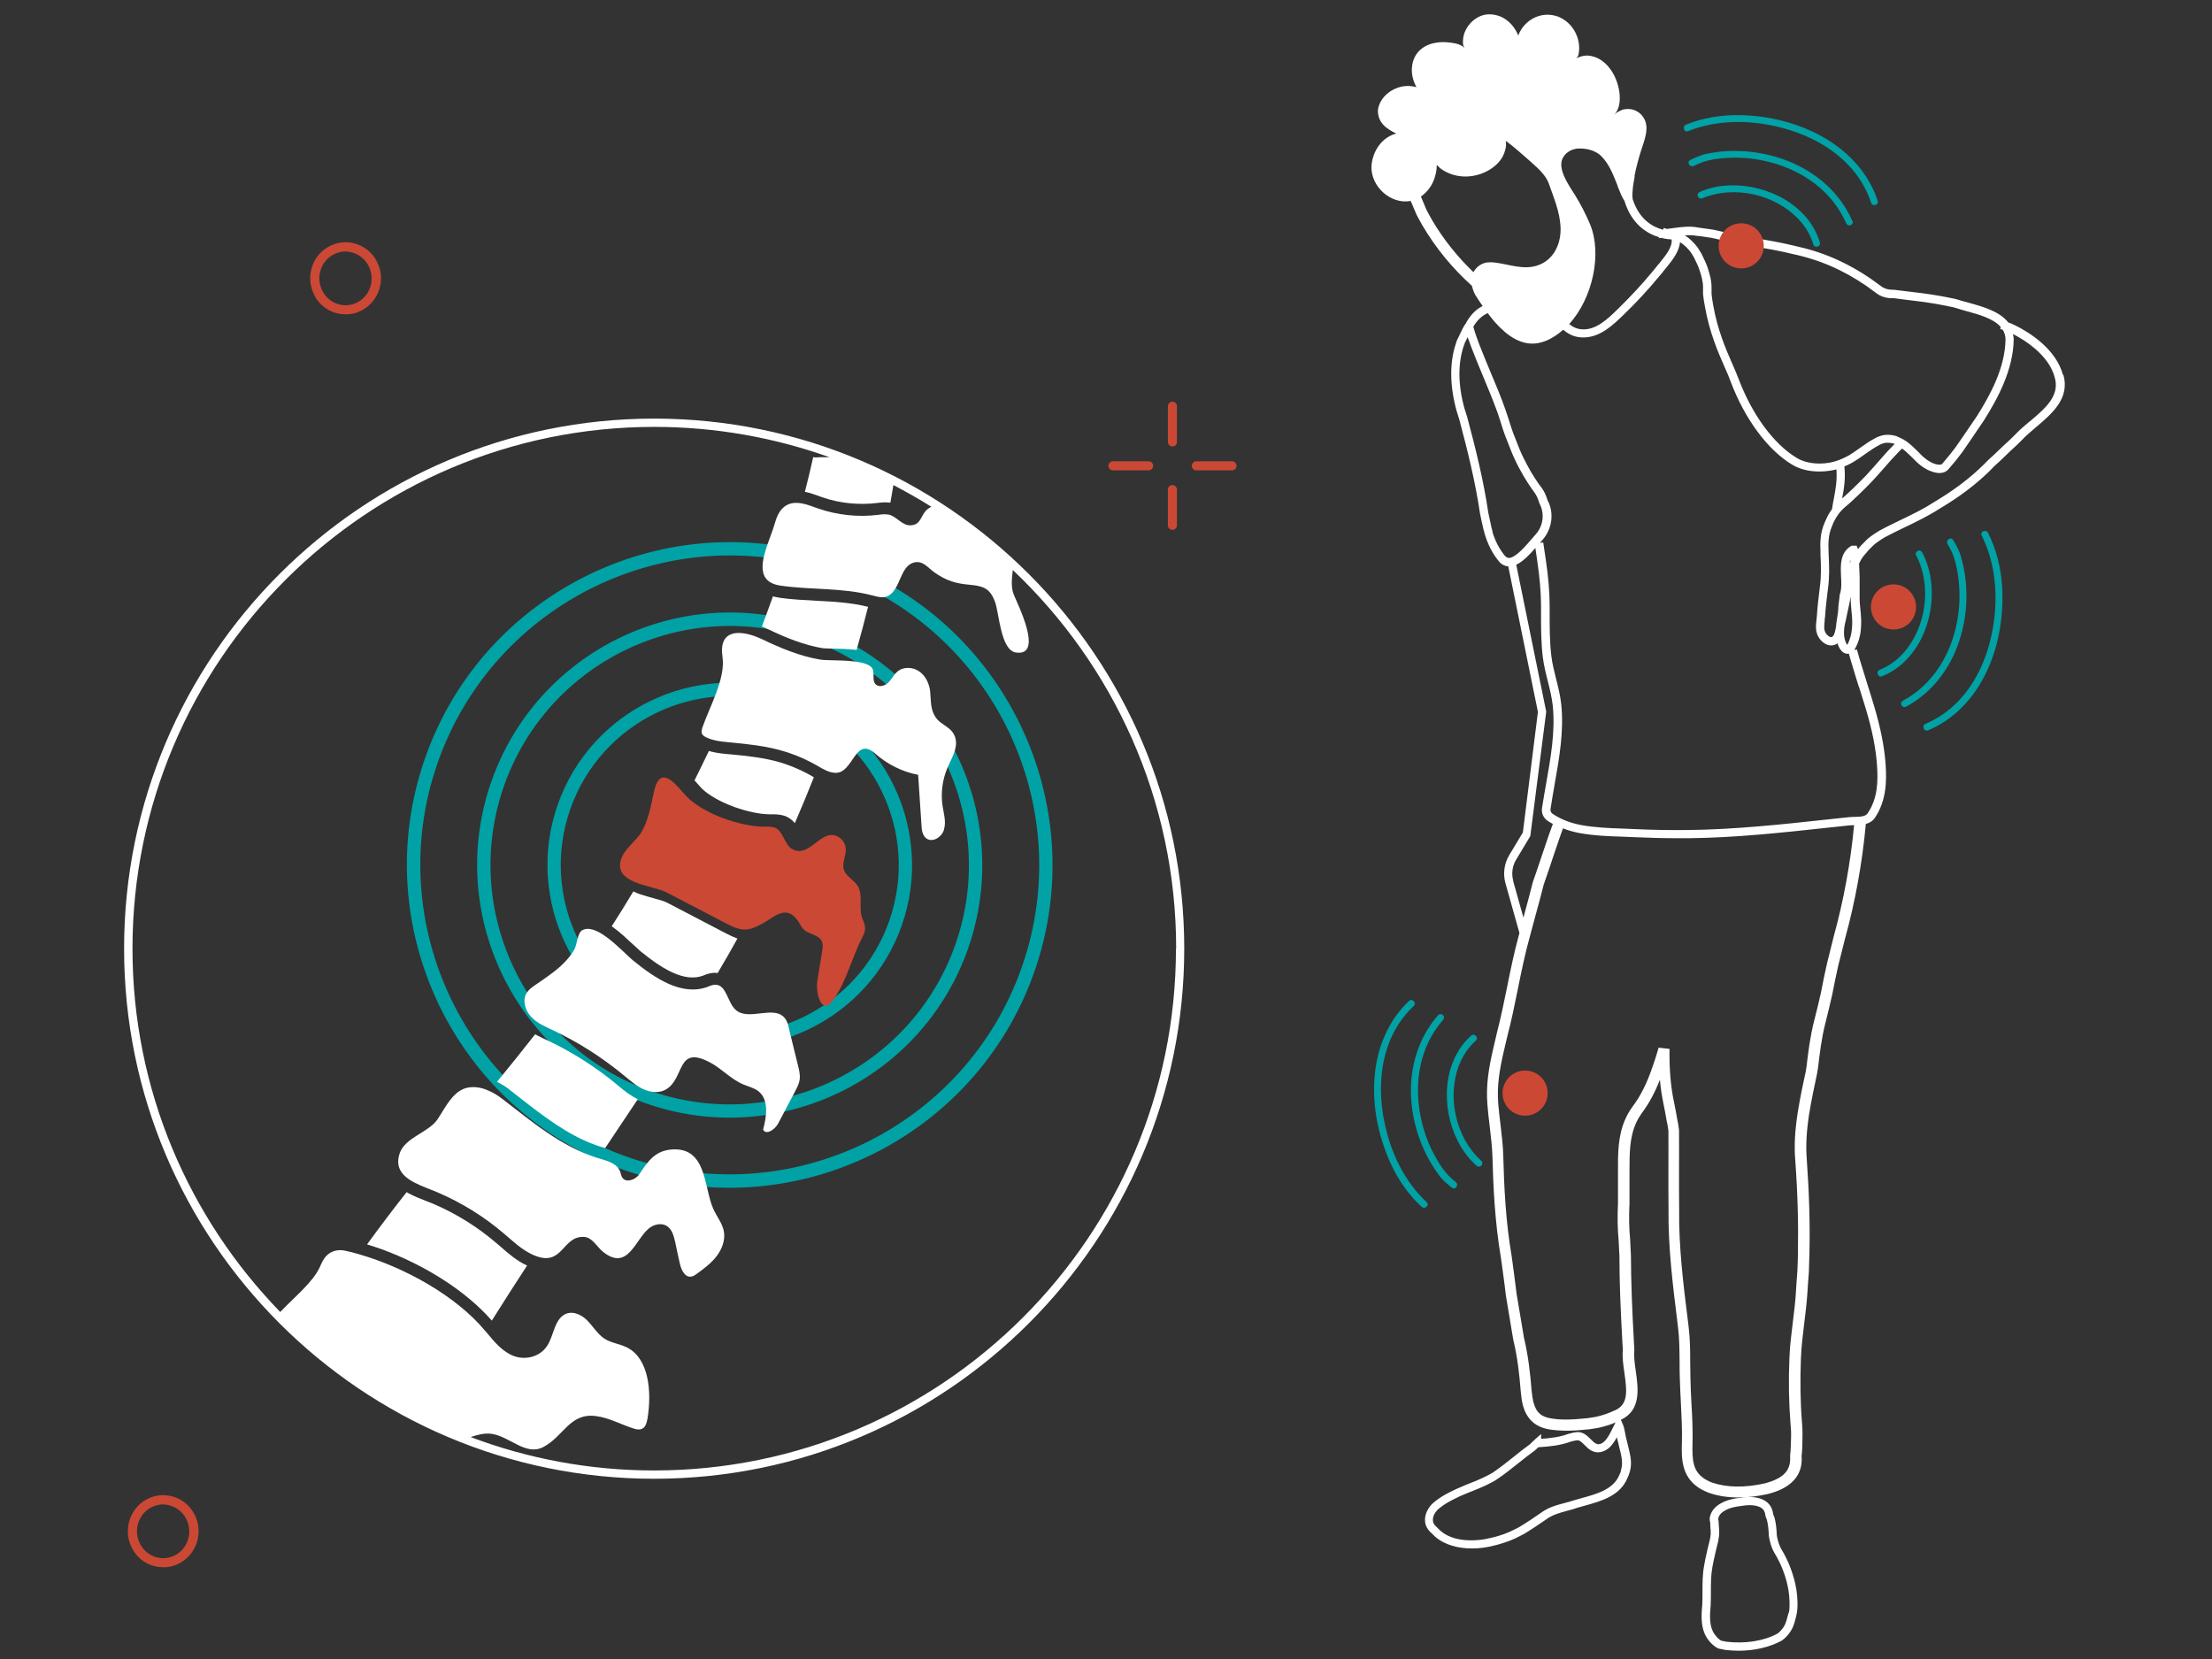 <?xml version="1.0" encoding="UTF-8"?>
<svg xmlns="http://www.w3.org/2000/svg" id="Calque_1" width="200.01" height="150.04" viewBox="0 0 200.01 150.04">
  <rect x="0" y="0" width="200.01" height="150.04" fill="#333333" stroke="none"/>
  <path d="m75.6,50.65c-15.2-5.3-31.88,2.75-37.18,17.94-5.3,15.2,2.75,31.88,17.94,37.18,15.2,5.3,31.87-2.75,37.18-17.94,5.3-15.2-2.75-31.88-17.94-37.18Zm16.8,36.78c-5.09,14.56-21.07,22.28-35.64,17.19-14.56-5.09-22.28-21.07-17.19-35.64,5.09-14.56,21.07-22.28,35.64-17.19,14.56,5.09,22.28,21.07,17.19,35.64Zm-18.89-30.77c-11.89-4.15-24.94,2.14-29.09,14.03-4.15,11.89,2.14,24.94,14.03,29.09s24.94-2.14,29.09-14.03-2.14-24.94-14.03-29.09Zm12.89,28.7c-3.93,11.26-16.29,17.22-27.55,13.29-11.26-3.93-17.22-16.29-13.29-27.55s16.29-17.22,27.55-13.29,17.22,16.29,13.29,27.55Zm-14.98-22.71c-8.59-2.99-18,1.55-21,10.13-2.99,8.59,1.55,18,10.13,21,8.59,3,18-1.55,21-10.13,2.99-8.59-1.55-18-10.13-21Zm8.99,20.6c-2.78,7.96-11.51,12.17-19.46,9.39-7.96-2.78-12.17-11.51-9.39-19.46,2.78-7.96,11.51-12.17,19.46-9.39,7.96,2.78,12.17,11.51,9.39,19.46Zm84.14-61.33c.12.38-.47.56-.59.18-.25-.83-.7-1.59-1.29-2.23-2.13-2.3-5.87-3.16-8.77-1.93-.16.06-.35-.06-.39-.21-.05-.17.05-.32.21-.39.87-.37,1.82-.56,2.76-.58,3.34-.09,7.04,1.78,8.07,5.14v.02Zm2.97-1.94c.06.16-.06.35-.21.39-.18.05-.32-.06-.39-.21-.47-1.07-1.16-2.04-2-2.85-1.49-1.43-3.42-2.35-5.44-2.78-1.03-.22-2.08-.31-3.13-.26-.51.02-1.01.07-1.51.16-.6.11-1.14.3-1.68.57-.36.18-.69-.35-.33-.53.35-.18.71-.33,1.08-.46.3-.1.62-.15.93-.2.6-.1,1.21-.16,1.82-.16,2.21-.03,4.45.49,6.39,1.56,1.95,1.08,3.55,2.72,4.44,4.78h.03Zm1.67-1.64c-.43-1.31-1.16-2.5-2.13-3.49-1.73-1.78-4.06-2.87-6.45-3.42-2.64-.6-5.44-.58-7.98.43-.37.15-.55-.44-.18-.59,1.57-.63,3.25-.9,4.94-.86,2.59.06,5.22.71,7.48,2,2.26,1.29,4.1,3.25,4.91,5.75h0c.13.38-.47.56-.59.18Zm.99,42.81h0c-.37.14-.6-.43-.23-.58.8-.32,1.52-.83,2.11-1.47,2.11-2.32,2.65-6.11,1.19-8.9-.08-.14.03-.34.17-.4.16-.07.32.02.4.17.44.84.7,1.77.8,2.71.37,3.33-1.19,7.16-4.45,8.47Zm2.15,2.76h-.01c-.14.08-.34-.03-.4-.17-.07-.17.02-.32.17-.4,1.03-.55,1.93-1.32,2.67-2.23,1.31-1.61,2.06-3.62,2.32-5.66.13-1.04.13-2.1,0-3.14-.06-.5-.15-1-.28-1.49-.15-.58-.38-1.11-.7-1.62-.21-.34.29-.71.5-.37.21.33.39.68.55,1.04.13.29.2.6.28.91.15.59.25,1.19.31,1.8.22,2.2-.12,4.48-1.02,6.5-.91,2.05-2.41,3.77-4.39,4.83Zm7.33-3.24c-1.09,2.36-2.9,4.35-5.32,5.37h-.01c-.37.14-.6-.44-.23-.59,1.27-.53,2.4-1.37,3.3-2.41,1.62-1.87,2.52-4.28,2.87-6.71.38-2.69.13-5.47-1.09-7.92-.17-.36.4-.58.58-.23.76,1.52,1.17,3.17,1.27,4.86.15,2.6-.27,5.27-1.37,7.63Zm-45.71,44.3c.13.11.1.34-.02.44-.14.12-.31.09-.44-.02-.71-.64-1.28-1.42-1.7-2.26-1.5-2.99-1.38-7.13,1.23-9.49.3-.27.72.19.42.46-.65.58-1.14,1.3-1.47,2.11-1.18,2.91-.36,6.66,1.98,8.76Zm-2.32,1.91c.31.24-.02.76-.34.52-.31-.24-.61-.5-.88-.78-.22-.23-.4-.5-.58-.76-.34-.5-.65-1.03-.92-1.58-.97-1.98-1.45-4.23-1.31-6.44.15-2.23.96-4.37,2.44-6.05h.01c.11-.14.34-.1.44.01.12.14.09.31-.02.44-.77.88-1.36,1.91-1.73,3.02-.66,1.96-.67,4.1-.2,6.11.24,1.02.6,2.01,1.09,2.94.23.44.49.88.78,1.29.34.5.74.91,1.22,1.28Zm-2.63,1.82c.29.28-.17.69-.46.42-1.24-1.15-2.2-2.56-2.88-4.11-1.05-2.37-1.58-5.02-1.37-7.62.2-2.6,1.21-5.09,3.12-6.89.29-.27.71.19.42.46-1.01.94-1.78,2.12-2.26,3.41-.87,2.32-.87,4.89-.35,7.29.58,2.65,1.78,5.17,3.78,7.04Z" style="fill:#00a2a5; stroke-width:0px;"></path>
  <path d="m59.15,37.85c-26.43,0-47.93,21.5-47.93,47.93s21.5,47.93,47.93,47.93,47.93-21.5,47.93-47.93-21.5-47.93-47.93-47.93Zm47.18,47.93c0,26.02-21.17,47.18-47.18,47.18-5.84,0-11.43-1.07-16.59-3.02.62-.21,1.23-.37,1.83-.3,1.67.2,3.12,2.03,4.72,1.21,1.87-.97,2.39-3.11,4.76-2.81,1.21.15,2.28.77,3.43,1.13.28.09.6.15.85-.04h.01c.25-.19.33-.56.39-.88.4-2.46.1-5.38-1.8-6.38-.67-.36-1.46-.42-2.1-.83-.64-.42-1.05-1.16-1.61-1.7-.56-.54-1.42-.89-2.11-.41-.82.57-.88,1.88-1.45,2.75-.67,1.04-1.99,1.31-3,.94-1-.37-1.75-1.24-2.45-2.1-.05-.06-.1-.12-.15-.17-2.63-3.18-7.31-5.75-11.35-6.92-.47-.14-.92-.26-1.37-.35-.58-.12-1.26.02-1.7.53-.24.27-.39.62-.54.96-.64,1.39-2.29,2.7-3.58,4.06-8.26-8.5-13.36-20.09-13.36-32.85,0-26.02,21.17-47.18,47.18-47.18,5.55,0,10.88.97,15.84,2.74-.19,0-.38,0-.57,0h-.31c-.12.02-.25.02-.37.02-.08,0-.15-.01-.22-.02-.23,1.04-.48,2.08-.75,3.13.4.08.77.2,1.09.32l.47.17c1.58.55,3.3.72,4.97.52.34-.04.72-.09,1.12-.03h.08c.1-.53.18-1.06.27-1.59,1.17.61,2.32,1.26,3.43,1.96-.15.08-.3.17-.42.29-.55.5-.5,1.37-1.47,1.39-.74.03-1.23-.79-1.95-.97h-.06c-.29-.06-.58-.02-.88.02-1.83.23-3.71.03-5.45-.57-.49-.17-.97-.37-1.47-.46-.19-.04-.39-.05-.59-.05-1.03.03-1.57.82-1.82,1.73-.42,1.54-1.73,3.92-.85,5.09.2.27.53.49,1.01.6.14.04.28.06.45.08,2.66.37,5.43.17,8.05.84.04,0,.09.03.13.03.48.13,1,.27,1.43.04,1.1-.61,1.06-2.62,2.26-3,.85-.26,1.31.45,1.89.86,1.11.79,1.99,1.03,3.26,1.14,1.18.11,1.79.32,2.24,1.54.38,1.01.5,4.37,1.89,4.58h0c2.59.38.08-4.52-.2-5.25-.26-.67-.17-1.46-.08-2.21,9.09,8.61,14.77,20.77,14.77,34.24Z" style="fill:#fff; stroke-width:0px;"></path>
  <path d="m46.99,99.25c2.13,1.66,4.32,3.37,6.85,4.28.15.05.3.1.45.15.07.02.12.04.18.05l.12.04s.09.03.13.04c.99-1.47,1.97-2.94,2.95-4.42-.69-.33-1.23-.77-1.71-1.17l-.14-.12c-1.94-1.61-4.06-2.96-6.3-4.02-.34-.15-.66-.31-.97-.47-.06-.03-.1-.06-.16-.09-1.15,1.47-2.3,2.89-3.45,4.3.38.19.77.42,1.15.72h-.01s.91.71.91.71Z" style="fill:#fff; stroke-width:0px;"></path>
  <path d="m57.27,85.42h0c.26.24.48.45.64.59.93.75,2.14,1.67,3.35,2.11.87.31,1.62.35,2.3.1.07-.03.17-.07.28-.11.29-.1.56-.15.82-.15.08,0,.15.01.23.02.62-1.03,1.21-2.07,1.79-3.12-.02,0-.04-.01-.06-.02-.26-.1-.55-.22-.89-.4l-.58-.3c-1.62-.84-3.23-1.69-4.85-2.53-.07-.04-.16-.07-.25-.11-.27-.1-.59-.18-.92-.27-.43-.12-.87-.24-1.3-.39-.15-.05-.3-.11-.44-.18-.05-.02-.08-.04-.12-.06-.65,1.08-1.3,2.13-1.96,3.16.02,0,.03.02.05.03.7.49,1.36,1.13,1.9,1.63Z" style="fill:#fff; stroke-width:0px;"></path>
  <path d="m69.36,56.85c.98.47,1.78.82,2.54,1.09.87.31,1.66.53,2.43.66.16.03.61.04,1,.05.57.01,1.29.03,1.95.1.06,0,.11.02.17.03.37-1.3.71-2.6,1.04-3.91-1.52-.38-3.05-.47-4.68-.55-1.06-.06-2.16-.11-3.25-.26h0c-.21-.04-.39-.07-.57-.11-.03,0-.07-.02-.1-.03-.32.91-.66,1.81-1,2.72,0,0,.02,0,.03.01.16.07.3.13.44.2Z" style="fill:#fff; stroke-width:0px;"></path>
  <path d="m45.27,112.73l-.39-.33c-1.71-1.47-3.63-2.66-5.7-3.55-.21-.09-.44-.18-.68-.27-.49-.19-1.05-.41-1.57-.69-.06-.03-.11-.06-.16-.1-1.2,1.52-2.39,3.09-3.58,4.73.41.13.83.26,1.25.41,4.06,1.47,7.77,3.88,10.03,6.48,1.05-1.67,2.11-3.33,3.19-4.98-.01,0-.03-.01-.04-.02-.89-.4-1.63-1.05-2.35-1.68Z" style="fill:#fff; stroke-width:0px;"></path>
  <path d="m64.48,109.27c-.85-1.94-.57-5.49-3.65-5.34-1.58.08-2.23,1.05-3.03,2.25-.35.52-1.23.81-1.55.27-.09-.15-.11-.33-.17-.5-.27-.77-1.19-.99-1.99-1.23-.05-.02-.1-.03-.14-.04-3.27-1.05-5.88-3.28-8.53-5.32-.37-.28-.77-.54-1.19-.72-.54-.25-1.12-.39-1.7-.33-1.28.11-1.97,1.3-2.62,2.35-.11.19-.23.37-.35.55-.79,1.18-2.93,1.63-3.42,3.07-.45,1.33.29,2.09,1.3,2.63.7.37,1.52.64,2.16.92,2.17.93,4.19,2.19,5.98,3.72.81.69,1.59,1.44,2.55,1.88.04.03.09.05.13.06,2.67,1.14,2.53-1.76,4.56-1.65.75.05,1.14.9,1.73,1.37,2.2,1.73,2.86-1.06,4.1-2.12.45-.38,1.14-.55,1.64-.24.48.3.63.9.76,1.45.13.65.27,1.29.42,1.94.12.56.45,1.28,1.02,1.19.19-.02.36-.14.51-.25.65-.47,1.31-.96,1.8-1.6h0c.49-.65.8-1.47.65-2.26-.15-.75-.67-1.35-.97-2.05Z" style="fill:#fff; stroke-width:0px;"></path>
  <path d="m73.3,70.11c-.68-.38-1.34-.68-2.02-.93-.9-.33-1.85-.56-3-.72-.74-.11-1.52-.19-2.32-.26-.58-.05-1.11-.1-1.65-.24-.07-.02-.14-.04-.21-.06-.43.89-.86,1.78-1.3,2.66.1.11.2.22.29.33.15.17.28.32.39.42h-.01c.63.61,1.7,1.21,2.94,1.66,1.12.4,2.27.65,3.16.66h.2c.33,0,.74,0,1.18.14.05.02.1.04.15.06.33.15.58.37.77.6.6-1.38,1.17-2.76,1.72-4.15-.04-.02-.08-.05-.12-.07l-.17-.1Z" style="fill:#fff; stroke-width:0px;"></path>
  <path d="m84.58,64.83c-.48-.74-.39-1.53-.48-2.36-.09-.69-.42-1.38-1-1.77-.57-.4-1.42-.43-1.95.02-.33.27-.52.69-.83,1-.31.3-.87.46-1.16.14-.3-.33-.09-.87-.23-1.3-.15-.46-.9-.67-1.77-.76-1.14-.13-2.49-.07-3-.16-1.84-.31-3.58-1.04-5.25-1.84-.13-.06-.26-.11-.39-.17-1.58-.65-3.57-.78-3.19,1.78.29,1.96-1.21,4.58-1.82,6.38-.06.18-.11.38-.04.55.08.16.23.25.38.33.23.11.46.19.71.25.48.12.99.17,1.48.21.85.08,1.63.16,2.38.27,1.9.28,3.59.75,5.53,1.86,0,.01.02.02.02.02.49.28.99.58,1.55.6,1.67.07,1.76-3.4,3.64-1.72,1.09.96,2.44,1.63,3.86,1.9.1,1.51.2,3.02.3,4.53.02.45.08.94.43,1.21.56.43,1.42-.11,1.61-.79v-.03c.2-.68-.02-1.4-.13-2.09-.18-1.18-.02-2.4.45-3.49.36-.84.93-1.71.72-2.61-.25-1.07-1.31-1.17-1.82-1.96Z" style="fill:#fff; stroke-width:0px;"></path>
  <path d="m71.34,92.99c-.08-.33-.16-.66-.37-.92-.97-1.23-3.25.28-4.43-.74-.78-.67-.83-2.29-1.86-2.29-.15,0-.3.04-.45.09-.09.04-.18.07-.27.11-2.34.85-4.77-.81-6.7-2.38-.52-.42-1.5-1.48-2.49-2.18-.77-.56-1.56-.89-2.14-.56-.42.25-.47,1.34-.7,1.74-.53.92-1.32,1.63-2.17,2.25-.44.33-.9.64-1.34.94-.3.2-.6.42-.79.72-.41.65-.16,1.57.37,2.14.3.33.66.58,1.06.79.29.15.6.3.91.44,2.34,1.1,4.53,2.51,6.52,4.16.55.45,1.08.92,1.72,1.2l.05.02c.63.27,1.39.33,1.97-.02,1.7-1.01.93-4.03,3.94-2.45,1.08.56,1.91,1.53,3.03,2,.47.2.98.31,1.38.62.96.77.74,2.28.42,3.47.27.54,1.07-.01,1.36-.55.51-.98,1.03-1.96,1.55-2.94h0c.17-.33.35-.68.4-1.05.05-.41-.05-.81-.14-1.2-.28-1.13-.56-2.27-.84-3.41Z" style="fill:#fff; stroke-width:0px;"></path>
  <path d="m161.9,141.78c-.23-.61-.52-1.2-.85-1.74-.14-.27-.24-.53-.31-.83-.04-.13-.06-.27-.08-.38-.02-.49-.06-1.06-.21-1.61-.02-.05-.04-.1-.06-.15-.02-.04-.04-.11-.05-.13l-.02-.1c-.07-.46-.28-.83-.64-1.08-.89-.64-2.36-.33-2.37-.32-.25.02-.49.06-.73.12-.35.08-.66.2-.92.34-.33.17-.6.4-.78.65-.1.14-.18.3-.24.49-.03.09-.05.21-.05.32,0,.1.02.19.05.31v.14c0,.12.01.25.02.38,0,.08.01.15.02.21v.3s0,.08-.01.12l-.02.12c0,.09-.03.19-.04.26-.15.6-.29,1.18-.41,1.76-.04.2-.08.4-.11.59-.15.8-.15,1.6-.15,2.37,0,.4,0,.8-.02,1.19-.09.98-.2,2.32.65,3.3.12.14.24.26.37.37.14.12.29.21.44.28l.64.13c.4.04.79.07,1.17.07,1.44,0,2.8-.31,3.91-.91.16-.11.32-.24.47-.41.3-.33.52-.69.64-1.08.05-.15.1-.31.13-.44,0-.03.02-.07.03-.13.02-.04.04-.1.03-.12.01-.03.03-.08.03-.13l.02-.07c.08-.42.09-.82.08-1.12-.01-.41-.05-.78-.1-1.12-.1-.62-.28-1.28-.53-1.95Zm-.18,4.06l-.1.37c-.04.14-.07.28-.12.42-.09.3-.25.56-.48.81-.11.12-.22.22-.3.27-1.24.67-2.88.93-4.59.74l-.47-.09c-.08-.04-.16-.09-.24-.16-.09-.08-.19-.17-.27-.28-.65-.75-.55-1.86-.47-2.77.02-.42.02-.83.02-1.24,0-.77,0-1.5.14-2.24.03-.18.07-.38.11-.56.12-.57.26-1.15.41-1.75.02-.11.04-.23.07-.44.01-.08.02-.15.02-.23v-.32c0-.09-.01-.17-.02-.26,0-.1-.02-.21-.02-.31l-.02-.3c-.01-.06-.03-.12-.03-.15,0,0,0-.04.02-.11.03-.1.07-.19.13-.27.11-.16.29-.3.52-.42.21-.11.46-.21.75-.27.2-.05.42-.08.68-.11.33-.07,1.31-.18,1.82.19.2.14.31.35.34.62l.02.09c.02.1.06.19.09.27l.03.07c.12.46.16.98.18,1.46.02.18.06.34.1.5.08.35.2.68.39,1.02.32.52.59,1.07.8,1.63.24.63.4,1.23.49,1.81.05.31.08.64.09,1.02.01.39,0,.68-.06.97Z" style="fill:#fff; stroke-width:0px;"></path>
  <path d="m186.53,33.89c-.07-.26-.17-.52-.29-.79-1.05-2.23-3.62-3.51-4.39-3.85-.09-.04-.18-.06-.26-.09-.77-1-2.28-1.43-3.59-1.79-.38-.1-.75-.2-1.11-.32-.5-.11-1.01-.21-1.52-.3-1.03-.18-2.08-.31-3.05-.42-.33-.04-.67-.08-1.07-.13-.48.02-.88-.1-1.2-.35-2.18-1.66-4.53-2.82-6.98-3.43-.23-.06-.47-.11-.71-.17l-.12-.03c-1.15-.28-2.31-.48-3.45-.68-1.16-.2-2.35-.41-3.51-.69-.14-.04-.27-.06-.41-.09l-1.29-.18c-.76-.16-1.53-.06-2.26.04-.2.03-.4.05-.6.08l-.27-.09-.08.16c-.86-.22-2.14-.87-2.74-2.76-.03-.19-.04-.38-.02-.58.01-.25.04-.49.07-.74.04-.25.08-.5.13-.74l-.02-.02c.14-.74.34-1.48.56-2.2.3-.99.89-2.21.21-3.17-.11-.15-.23-.28-.37-.38-.14-.1-.28-.18-.44-.24-.31-.1-.65-.11-.97-.04-.31.11-.63.26-.86.5.55-.51.59-1.34.51-2.04-.2-1.53-1.22-3.22-2.87-3.34-.18,0-.37.02-.55.07s-.35.11-.51.2c.26-.15.28-.63.29-.88.03-1.27-.78-2.52-2-2.94-.1-.03-.2-.06-.3-.08-1.31-.28-2.6.45-3.14,1.65-.03.06-.04.12-.06.19-.3-.76-.86-1.41-1.62-1.74-.63-.24-1.3-.28-1.89,0-.51.24-.96.66-1.22,1.17-.14.26-.23.54-.26.83-.03.29-.06.63.15.87-.32-.34-.8-.44-1.24-.5-.45-.06-.91-.08-1.36,0-.49.08-.98.26-1.36.59-.37.3-.6.69-.73,1.12-.06.22-.09.44-.1.67-.02.56.14,1.14.42,1.64-.57-.15-1.17-.15-1.75.07-.71.26-1.33.8-1.6,1.48-.07.17-.12.35-.14.53-.01,1.14.76,1.68,1.67,2.12-.12.02-.24.06-.36.11-1.14.47-1.81,1.65-1.89,2.83-.08,1.85,1.76,3.49,3.55,3.15.17.41.34.82.52,1.23.17.32.34.64.53.97,1.23,2.09,2.75,3.92,4.48,5.47.01.05.02.11.04.16.06.21.14.42.24.62.21.35.45.7.69,1.05-.64.32-1.16.87-1.54,1.61h-.01c-.21.31-.35.61-.49.91-.07.15-.14.31-.25.51l-.04.1c-.03.09-.07.17-.08.24-.59,1.73-.57,3.84.06,6.12l.04.13c.07.24.14.47.21.67.72,2.71,1.45,5.62,1.87,8.51.05.27.11.53.17.8l.04.16c.06.3.13.59.22.88.29.96.7,1.75,1.26,2.43.29.36.62.45.86.47l2.68,13.16-1.36,10.9-1.24,2.06c-.45.76-.57,1.67-.34,2.51l1.27,4.52s-.02.07-.03.11c-.44,1.6-.77,3.2-1.08,4.75-.28,1.37-.57,2.79-.93,4.18l-.31,1.33c-.44,1.88-.68,3.39-.55,5.1.05.67.13,1.34.21,2,.11.92.22,1.87.25,2.77.07,2.71.22,5.91.76,9.09l.18,1.3c.06.43.12.85.17,1.29l.1.83c.19,1.11.38,2.24.56,3.37l.12.7c.38,1.56.55,3.16.67,4.66.02.23.05.46.08.68.09.55.36,2.22,2.19,2.66.15.03.3.07.45.09.74.11,1.51.1,2.23.07.22-.01.43-.03.64-.05.18-.02.37-.04.58-.05l.76-.12c.21-.04.44-.1.65-.16.21-.05.4-.12.6-.19.14-.05.26-.11.39-.16l-.06.12c-.07.13-.13.26-.2.4-.21.43-.41.84-.71,1.16-.1.1-.19.17-.29.22-.07.03-.14.06-.22.07-.08.01-.12,0-.14,0-.07-.02-.13-.04-.17-.06-.15-.08-.29-.22-.45-.38-.32-.32-.75-.76-1.39-.63-.1.01-.22.03-.31.06l-.32.08c-.78.29-1.64.39-2.47.45v-.44l-.62.55c-.09.08-.16.15-.24.23-.06.06-.11.11-.14.14-.51.37-1.01.76-1.5,1.16-.62.49-1.25,1-1.9,1.43l-.11.06c-.09.05-.18.11-.29.16-.66.35-1.38.63-2.07.9l-.83.36c-.08.04-.17.08-.27.13-.22.1-.42.21-.63.32-.47.26-.86.53-1.2.83-.11.09-.19.2-.28.32-.37.5-.5,1.03-.37,1.58.03.11.07.19.14.32.11.19.26.37.45.52l.25.25c.9.8,2.16,1.09,3.36,1.09.7,0,1.38-.1,1.95-.25.3-.07.59-.15.85-.24.27-.08.55-.18.79-.28.22-.09.45-.2.66-.31.15-.07.29-.15.45-.23.68-.41,1.28-.82,2-1.31.57-.43,1.23-.6,1.92-.79.32-.08.64-.17.94-.28l.61-.17c1.51-.42,3.23-.89,3.89-2.52.07-.14.13-.29.17-.43.24-.69.14-1.38,0-1.97l-.06-.25c-.06-.24-.12-.47-.18-.75-.06-.19-.1-.39-.13-.59-.06-.3-.11-.62-.25-.92l-.15-.34c1.85-.87,1.57-2.82,1.35-4.41-.1-.68-.19-1.32-.13-1.92l-.04-.72c-.17-3.02-.26-5.49-.27-7.8-.03-.47-.05-.93-.07-1.43-.05-.53-.08-1.07-.09-1.6-.01-.54,0-1.08.03-1.66v-2.1c0-.28,0-.56,0-.84,0-1.57,0-3.06.6-4.37.14-.31.32-.61.51-.88.64-.85,1.17-1.82,1.64-3.02.07.76.18,1.48.32,2.16.11.52.21,1.05.3,1.6.08.31.11.58.15.84.01,1.11,0,2.21,0,3.32,0,.67,0,1.34,0,2.02,0,.59,0,1.2.01,1.77-.04,3.46.38,6.81.82,10.35l.04.33c.13,1.05.13,2.15.14,3.2,0,.46,0,.93.02,1.38.02.77.06,1.54.1,2.31.06,1.16.12,2.35.09,3.52-.04,1.34-.08,3.02,1.5,4.08.12.08.26.16.4.23.18.09.37.18.56.25.82.28,1.7.41,2.65.41.83,0,1.71-.1,2.65-.31.2-.05.39-.11.58-.17,1.76-.59,2.6-1.72,2.48-3.24.03-.26.05-.53.06-.78.01-.33.02-.65.02-.96v-.51c0-.26-.02-.51-.04-.77-.15-1.81-.18-3.78-.1-5.83.04-1.05.17-2.13.3-3.17.11-.92.23-1.87.29-2.81l.06-.92c.02-.29.04-.59.07-.92.02-.56.04-1.12.05-1.69.06-2.63-.02-5.4-.24-8.48-.1-1.2-.03-2.5.21-4.09.11-.66.23-1.31.36-1.95.11-.56.23-1.12.35-1.68l.09-.52c.16-1.33.32-2.7.66-4.04.22-.88.43-1.74.63-2.62.17-.9.36-1.8.56-2.69.19-.78.39-1.57.59-2.34.94-3.41,1.57-6.91,1.89-10.41.29-.08.61-.23.83-.57,1.03-1.54,1.06-3.29.96-4.8-.11-1.57-.44-3.26-1.05-5.32-.19-.65-.4-1.29-.6-1.94-.2-.63-.4-1.27-.59-1.91l-.14-.46c-.08-.26-.15-.52-.22-.78l-.24.06c.23-.37.4-.79.5-1.24.02-.09.05-.2.06-.29l.03-.25c.01-.09.02-.18.02-.24.05-.55,0-1.09-.05-1.61-.04-.41-.08-.8-.07-1.21v-1.78c-.02-.41-.04-.8-.05-1.2.17-.37.35-.65.59-.9.08-.09.16-.19.23-.27l.09-.1c.06-.06.11-.12.21-.21.25-.29.64-.54,1.01-.78l.16-.1c.63-.34,1.25-.64,1.88-.94,1.04-.5,2.11-1.02,3.12-1.67.19-.12.38-.24.59-.36,1.74-1.09,3.19-2.25,4.39-3.52.13-.11.26-.23.39-.35.34-.33.68-.65,1.01-.97l.52-.48c.16-.16.31-.31.5-.49.36-.39.81-.77,1.29-1.18,1.46-1.23,3.1-2.62,2.49-4.76Zm-33.06-12.57l1.26.18c.12.02.24.05.37.08,1.18.29,2.39.5,3.56.71,1.12.19,2.27.39,3.4.67l.13.03c.23.05.46.1.68.16,2.36.59,4.62,1.7,6.71,3.3.45.37,1.03.54,1.62.51.34.05.68.09,1.03.13.96.11,1.99.24,3.01.42.5.09.99.19,1.45.29.34.11.72.22,1.11.33,1.18.32,2.47.69,3.11,1.44l-.05.18c.08.02.15.05.23.07.15.25.25.54.25.88-.04,2.57-1.4,5.04-2.57,6.9l-1.17,1.72c-.27.39-.54.78-.79,1.14-.16.21-.33.42-.49.63l-.28.34c-.13.16-.26.32-.41.49-.12.16-.48.1-.75,0-.4-.14-.88-.47-1.29-.92l-.24-.24c-.17-.17-.35-.34-.53-.5-.33-.29-.62-.5-1.02-.68-.03,0-.09-.03-.14-.06-.11-.05-.24-.12-.32-.12h0c-.29-.08-.61-.11-.94-.07-.34.05-.66.17-.95.35-.21.11-.42.23-.6.36-.24.16-.48.33-.71.49-.31.22-.61.43-.9.61-.17.1-.36.19-.54.28-.57.27-1.12.42-1.68.47-.23.02-.47.03-.69.02-.73-.03-1.37-.2-1.89-.52-2.07-1.25-4.02-3.91-5.23-7.12-.15-.41-.35-.85-.56-1.34-.59-1.35-1.33-3.03-1.74-5.32-.06-.34-.12-.71-.15-1.03v-.59c0-.67-.19-1.3-.39-1.89-.07-.2-.16-.4-.25-.59-.08-.17-.16-.35-.27-.57-.11-.19-.22-.37-.34-.55-.35-.47-.75-.85-1.17-1.11.39-.03.78-.02,1.16.06Zm13.31,20.84c.08-.03.15-.05.23-.09.2-.09.4-.2.59-.31.32-.19.64-.41.97-.65.23-.16.45-.32.7-.48.17-.12.35-.22.55-.33.22-.14.44-.22.67-.26.22-.02.44,0,.71.06.02,0,.07.03.11.05-.04.05-.09.09-.14.14-.51.51-.97,1.04-1.42,1.56-.35.4-.7.8-1.06,1.18l-.6.61c-.37.37-.74.72-1.11,1.06-.13.11-.27.24-.39.35h-.02c.18-.92.31-1.77.2-2.9Zm-20.52-25.33c.1.25.2.5.31.75.09.21.2.41.32.6.65,2.13,2.08,2.96,3.13,3.27l-.04.08.24-.02c.43.11.77.13.93.14.08.67-.5,1.39-.98,1.99l-.08.11c-.08.08-.15.17-.21.24-.07.08-.13.17-.18.23-.09.12-.19.23-.29.35-.93,1.12-1.94,2.22-3.14,3.39-.9.88-1.95,1.88-3.18,1.82-.43-.02-.8-.16-1.13-.43-.02-.02-.05-.03-.07-.05,2.13-2.35,2.99-6.37,1.88-9.03-.38-.9-.84-1.8-1.35-2.62-.48-.77-1.27-1.87-1.25-2.81.02-.88.9-1.46,1.72-1.41.12,0,.24,0,.36.02.59.06,1.18.3,1.54.67.74.74,1.11,1.76,1.49,2.72Zm-16.78,3.05c-.18-.32-.35-.62-.5-.91-.17-.4-.34-.8-.5-1.2.96-.67,1.41-1.74,1.44-2.86.13.13.25.27.41.38,1.3.9,2.99.86,4.32.08.71-.43,1.26-1.02,1.45-1.81.08-.26.09-.51.06-.77v-.05c.23.18.47.35.67.52.38.32.77.65,1.14.98.65.59,1.56,1.29,1.96,2.09.05.11.1.22.14.34.43,1.22.95,2.46,1.03,3.77.1,1.52-.57,3.09-2.13,3.58-1.26.39-2.48-.11-3.73-.27-.17-.03-.34-.04-.51-.03-.66-.03-1.21.36-1.5.89-1.44-1.38-2.71-2.96-3.76-4.74Zm5.49,28.22c-.08-.27-.15-.54-.2-.83l-.04-.17c-.06-.26-.11-.51-.16-.76-.43-2.92-1.16-5.85-1.9-8.61-.07-.21-.14-.44-.21-.67l-.04-.12c-.59-2.12-.61-4.08-.06-5.69.02-.06.04-.12.07-.18l.02-.07c.09-.17.17-.33.24-.5v-.03c.07.15.12.3.18.46l.05.14c.02.07.05.13.07.19l.06.17c.33.86.68,1.71,1.04,2.57.43,1.04.88,2.11,1.27,3.18.1.28.2.56.28.83.07.24.15.47.23.73.08.24.16.49.26.74l.23.58c.21.54.4,1.05.65,1.56.11.23.22.46.35.7.29.55.54.96.78,1.33.18.29.38.58.59.86l.07.1c.13.19.27.48.39.89.49.92.37,2.01-.31,2.79l-.33.38c-.61.71-1.52,1.78-2.12,1.78-.07-.02-.22-.02-.37-.21-.49-.6-.86-1.31-1.12-2.16Zm1.86,31.55c-.18-.64-.09-1.35.26-1.92l1.28-2.13,1.44-11.25-2.71-13.29c.61-.28,1.2-.9,1.73-1.51l.16,1.1c.23,1.56.34,2.85.35,4.07v.74c0,1.3,0,2.64.16,3.94.09.75.27,1.47.45,2.18.19.76.37,1.48.45,2.23.24,2.3-.18,4.69-.59,7-.13.75-.27,1.51-.38,2.25-.06.47.11.87.49,1.15.16.11.33.2.49.29-.13.34-.25.68-.37,1.02-.2.57-.39,1.14-.58,1.71-.15.45-.3.91-.46,1.37-.12.37-.25.74-.38,1.1l-.04.13c-.23.93-.48,1.84-.73,2.76-.04.13-.07.26-.1.38l-.93-3.31Zm9.74,53.35c-.03.11-.08.22-.14.35-.53,1.31-1.99,1.72-3.42,2.11l-.63.18c-.3.1-.6.18-.9.26-.73.19-1.48.39-2.16.9-.69.48-1.29.88-1.94,1.27-.13.08-.27.14-.41.21-.2.11-.41.2-.62.29-.22.1-.46.18-.71.26-.25.08-.52.16-.81.22-1.39.36-3.43.4-4.61-.66l-.27-.27c-.14-.12-.24-.22-.31-.36-.02-.04-.04-.09-.05-.1-.07-.33,0-.64.24-.96.06-.07.11-.14.18-.21.3-.26.64-.5,1.06-.73.19-.11.39-.2.59-.3.1-.05.2-.09.32-.16l.73-.31c.72-.28,1.46-.57,2.15-.94.11-.05.22-.12.32-.18l.13-.08c.69-.46,1.34-.98,1.97-1.48.48-.39.97-.77,1.49-1.15.07-.06.14-.12.22-.2.03-.03.06-.07.1-.1.98-.06,2-.16,2.91-.5l.27-.07c.08-.02.16-.03.27-.05.24-.05.41.09.74.42.19.19.38.39.64.52.1.05.22.09.35.12.14.03.28.03.44,0,.14-.03.27-.07.39-.13.19-.09.37-.22.53-.39.23-.25.41-.53.57-.83.03.18.07.35.12.49.05.25.11.49.17.73l.06.24c.11.51.19,1.04,0,1.57Zm19.24-48.34c-.2.79-.4,1.58-.59,2.37-.21.91-.4,1.82-.57,2.73-.19.86-.4,1.71-.62,2.57-.36,1.41-.53,2.81-.69,4.17l-.07.42c-.12.57-.24,1.12-.36,1.69-.13.66-.25,1.31-.36,1.99-.26,1.67-.33,3.05-.22,4.32.22,3.04.29,5.79.24,8.38,0,.56-.03,1.11-.05,1.64-.03.31-.05.62-.07.94l-.06.91c-.05.91-.17,1.85-.28,2.75-.13,1.06-.27,2.15-.31,3.25-.09,2.09-.05,4.1.1,5.95.02.24.04.49.05.7v.49c-.01.3-.02.61-.03.93,0,.23-.03.46-.06.8.09,1.16-.47,1.87-1.8,2.32-.17.06-.34.1-.5.15-1.83.4-3.38.38-4.74-.07-.15-.05-.3-.12-.44-.2-.1-.05-.21-.11-.29-.17-1.04-.69-1.09-1.72-1.05-3.21.03-1.21-.03-2.42-.1-3.6-.04-.76-.08-1.52-.09-2.28-.01-.45-.01-.91-.02-1.37,0-1.09-.01-2.21-.15-3.32l-.04-.33c-.44-3.5-.85-6.81-.81-10.22-.01-.59-.01-1.18-.01-1.77,0-.67,0-1.34,0-2.01,0-1.11.01-2.22,0-3.39-.04-.35-.09-.66-.16-.97-.09-.53-.19-1.06-.3-1.6-.3-1.4-.43-3.01-.4-4.78l-.99-.11c-.02.08-.04.17-.07.25l-.04.13c-.12.41-.25.83-.4,1.24-.52,1.56-1.11,2.74-1.85,3.72-.24.33-.45.68-.62,1.06-.7,1.51-.7,3.18-.69,4.79,0,.28,0,.55,0,.83v2.08c-.03.58-.04,1.14-.03,1.71.01.56.04,1.12.09,1.65.02.48.04.96.07,1.4,0,2.3.1,4.79.27,7.82l.04.64c-.07.65.04,1.38.14,2.08.26,1.82.35,2.96-1.04,3.47-.17.07-.33.15-.51.21-.17.06-.34.12-.52.17-.2.06-.39.1-.57.14l-.69.11c-.18.01-.37.03-.57.05-.19.02-.38.04-.58.05-.67.03-1.38.05-2.04-.06-.13-.02-.26-.05-.37-.07-.83-.2-1.24-.73-1.42-1.83-.03-.2-.06-.41-.08-.62-.12-1.53-.3-3.17-.69-4.78l-.11-.66c-.18-1.12-.37-2.25-.56-3.34l-.1-.8c-.05-.44-.11-.88-.17-1.31l-.18-1.32c-.54-3.13-.68-6.28-.75-8.96-.02-.95-.14-1.92-.25-2.87-.08-.65-.16-1.31-.21-1.96-.12-1.59.11-3.01.53-4.8l.31-1.32c.37-1.4.66-2.83.94-4.22.31-1.53.63-3.12,1.07-4.69.17-.64.34-1.27.51-1.9.25-.92.51-1.84.75-2.82.13-.37.26-.75.38-1.11.16-.45.31-.91.46-1.37.19-.56.38-1.13.58-1.7.1-.31.22-.61.33-.92.46.18.94.32,1.47.42,1.3.24,2.61.29,3.88.33l.92.04c1.35.06,2.73.1,4.09.1.33,0,.67,0,1,0,4.22-.04,8.51-.51,12.66-.96l1.88-.2c.14-.01.28-.02.42-.02-.32,3.37-.93,6.75-1.84,10.05Zm2.28-22.56c.2.65.4,1.29.6,1.93.61,2.03.92,3.62,1.03,5.16.1,1.45.07,2.99-.84,4.34-.11.17-.29.26-.61.3-.17.02-.35.02-.52.03-.2,0-.4.01-.58.03l-1.88.2c-4.13.45-8.41.91-12.59.96-1.68.02-3.38-.01-5.05-.09l-.92-.04c-1.24-.04-2.53-.09-3.77-.32-1-.19-1.85-.53-2.58-1.02-.09-.07-.21-.19-.18-.43.11-.73.24-1.48.37-2.23.42-2.36.85-4.81.6-7.21-.08-.8-.28-1.59-.47-2.34-.17-.68-.35-1.39-.43-2.08-.15-1.25-.15-2.57-.15-3.85v-.74c-.01-1.25-.12-2.58-.36-4.17l-.22-1.48-.3.04.25-.29c.88-1.02,1.04-2.45.44-3.57-.11-.36-.25-.69-.41-.94l-.08-.12c-.22-.29-.44-.59-.64-.91-.24-.36-.47-.75-.75-1.28-.12-.23-.23-.44-.34-.67-.24-.49-.43-.98-.63-1.5l-.23-.58c-.09-.24-.17-.47-.25-.73-.08-.23-.15-.46-.22-.69-.09-.28-.19-.58-.29-.86-.39-1.1-.84-2.18-1.28-3.22-.35-.85-.71-1.69-1.03-2.53-.02-.07-.05-.13-.07-.19l-.12-.32c-.14-.39-.27-.75-.37-1.14.29-.52.72-.98,1.3-1.24.07.09.14.19.21.28.16.2.32.4.49.59,1.04,1.16,2.33,2.1,3.83,1.85.21-.04.43-.1.65-.18.6-.23,1.14-.59,1.64-1.03.05.03.1.07.14.1.46.37.98.57,1.57.59.04,0,.09,0,.13,0,1.51,0,2.67-1.12,3.64-2.06,1.19-1.15,2.22-2.27,3.16-3.41.11-.12.21-.25.33-.39.04-.06.1-.13.16-.21.05-.06.1-.12.18-.21l.11-.14c.46-.57,1.07-1.35,1.15-2.19.44.27.77.64.96.9.1.15.21.31.31.5.08.16.16.33.24.5.09.18.16.36.22.53.18.54.35,1.08.35,1.64v.63c.04.38.1.76.17,1.12.42,2.37,1.18,4.1,1.79,5.49.21.47.4.9.54,1.3,1.27,3.37,3.34,6.17,5.55,7.5.63.38,1.39.59,2.25.62.25.01.52,0,.78-.02.33-.03.65-.08.98-.17.07.97-.06,1.72-.23,2.63-.06.3-.12.62-.17.97-.2.27-.38.57-.52.89-.04.09-.08.18-.12.27l-.04.1c-.39.87-.4,1.8-.36,2.61,0,.09,0,.17,0,.26.05,1.04.08,1.92-.06,2.92-.09.73-.21,1.69-.27,2.63-.01.09-.02.2-.03.31-.06.51-.14,1.15.27,1.71.3.4.68.62,1.05.62.18,0,.35-.05.52-.15.02-.01.03-.03.05-.05.05.16.12.32.2.47.07.12.17.21.24.29.12.12.29.19.45.19.03,0,.06,0,.09,0,.02,0,.03-.01.05-.02.06.21.12.42.18.63l.14.46c.19.65.39,1.29.59,1.93Zm-1.32-5.36s0-.03,0-.05c.03-.2.07-.39.13-.6l.03-.16c.01-.06.03-.13.04-.19.04-.22.09-.44.14-.66.09-.38.17-.77.23-1.15h0c-.01.45.03.88.07,1.3.05.5.1.98.05,1.5,0,.06,0,.12-.02.19l-.03.24c0,.07-.02.14-.04.22-.08.36-.21.69-.33.93-.02-.03-.05-.05-.06-.07-.26-.46-.28-.97-.22-1.5Zm.49-5.82c.01-.11.02-.23.05-.32,0,.07,0,.13,0,.2-.02.04-.03.08-.05.12Zm16.29-12.84c-.5.42-.97.82-1.34,1.22-.17.16-.34.33-.49.48l-.51.47c-.34.32-.68.64-1.02.97-.12.11-.23.21-.39.35-1.19,1.25-2.59,2.38-4.27,3.43-.2.12-.4.24-.6.37-.97.63-1.97,1.12-3.04,1.63-.63.31-1.27.61-1.93.97l-.18.11c-.42.27-.86.55-1.15.89-.07.07-.14.14-.21.21l-.1.1c-.1.1-.19.21-.26.3-.02.03-.04.06-.06.08l-.12-.32h-.46l-.09.06c-.96.6-.91,1.74-.86,2.74.03.57.06,1.11-.11,1.59l-.13,1.08c0,.36-.06.73-.12,1.11-.04.25-.08.51-.1.77-.06.32-.12.65-.26.82-.03.04-.06.06-.07.07-.24.14-.55-.27-.56-.28-.23-.31-.18-.73-.13-1.17v-.1c0-.07.02-.15.03-.23.06-.94.18-1.89.27-2.6.14-1.05.11-1.97.06-3.03,0-.1,0-.2-.01-.3-.03-.71-.03-1.53.3-2.26l.05-.13c.03-.07.05-.14.09-.22.26-.56.61-1.04,1.05-1.41l.25-.21c.13-.12.25-.23.39-.35.38-.35.77-.72,1.14-1.09l.61-.62c.38-.4.73-.81,1.09-1.21.44-.51.9-1.03,1.39-1.53.09-.1.19-.19.29-.28.11.08.22.16.34.27.17.15.33.31.49.46l.24.24c.23.25.85.85,1.57,1.09.26.1.51.15.73.15.37,0,.66-.13.85-.38.13-.16.27-.32.41-.48l.29-.35c.17-.21.34-.43.51-.66.26-.38.52-.76.79-1.15l1.18-1.74c1.23-1.95,2.64-4.54,2.69-7.3,0-.19-.04-.35-.07-.51,1.35.69,2.87,1.83,3.53,3.25.1.22.19.44.25.68.48,1.67-.85,2.79-2.26,3.98Z" style="fill:#fff; stroke-width:0px;"></path>
  <path d="m106.01,36.32c-.22,0-.41.18-.41.41v3.23c0,.22.18.41.41.41s.41-.18.41-.41v-3.23c0-.22-.19-.41-.41-.41Z" style="fill:#cb4835; stroke-width:0px;"></path>
  <path d="m106.01,43.86c-.22,0-.41.18-.41.41v3.23c0,.22.18.41.41.41s.41-.18.41-.41v-3.23c0-.22-.19-.41-.41-.41Z" style="fill:#cb4835; stroke-width:0px;"></path>
  <path d="m103.86,41.71h-3.23c-.22,0-.41.19-.41.41s.18.41.41.41h3.23c.22,0,.41-.19.41-.41s-.18-.41-.41-.41Z" style="fill:#cb4835; stroke-width:0px;"></path>
  <path d="m111.4,41.71h-3.23c-.22,0-.41.19-.41.41s.18.41.41.41h3.23c.22,0,.41-.19.41-.41s-.18-.41-.41-.41Z" style="fill:#cb4835; stroke-width:0px;"></path>
  <path d="m15.9,135.41c-.79-.31-1.65-.29-2.43.06-1.62.72-2.35,2.65-1.64,4.29.34.81.97,1.43,1.78,1.74.37.14.75.21,1.14.21h.01c.44.01.88-.08,1.29-.27,1.61-.73,2.35-2.65,1.64-4.29-.35-.81-.98-1.43-1.79-1.74Zm-.2,5.28c-.57.25-1.2.27-1.79.04-.59-.23-1.06-.69-1.32-1.29-.53-1.23.01-2.66,1.21-3.2.31-.14.63-.21.95-.21h-.01c.28.01.57.06.84.17.6.23,1.07.69,1.33,1.29.53,1.23-.01,2.66-1.21,3.2Z" style="fill:#cb4835; stroke-width:0px;"></path>
  <path d="m32.39,22.12c-.79-.31-1.65-.29-2.43.06-1.62.72-2.35,2.65-1.64,4.29.34.81.97,1.43,1.78,1.74.37.14.75.21,1.14.21h.01c.44.01.88-.08,1.29-.27,1.61-.73,2.35-2.65,1.64-4.29-.35-.81-.98-1.43-1.79-1.74Zm-.2,5.28c-.57.25-1.2.27-1.79.04-.59-.23-1.06-.69-1.32-1.29-.53-1.23,0-2.66,1.21-3.2.31-.14.63-.21.95-.21h-.01c.28.01.57.06.84.17.6.23,1.07.69,1.33,1.29.53,1.23-.01,2.66-1.21,3.2Z" style="fill:#cb4835; stroke-width:0px;"></path>
  <path d="m77.92,82.89c-.27-.91.13-1.98-.37-2.79-.35-.55-1.06-.85-1.25-1.48-.19-.62.24-1.29.17-1.94-.06-.55-.48-1.03-1.02-1.15-1.35-.29-2.3,1.97-3.74,1.29-.45-.21-.65-.71-.9-1.16-.18-.34-.37-.65-.7-.8-.34-.15-.73-.11-1.1-.11-2.11-.04-5.28-1.14-6.83-2.63-.12-.12-.27-.29-.44-.48-.86-.99-2.12-2.46-2.63.04-.24,1.13-.49,2.48-1.07,3.49-.55.97-1.69,1.58-1.94,2.75-.2.92.4,1.44,1.21,1.8.99.43,2.29.62,2.98.98,1.81.94,3.62,1.88,5.43,2.83.38.2.7.34.98.42.83.24,1.35.03,2.26-.45.23-.12.46-.29.71-.44.78-.51,1.64-.99,2.46.18.19.26.31.57.54.8.48.46,1.37.47,1.64,1.08.12.28.08.59.03.89-.15.9-.29,1.8-.44,2.7-.16.97.34,3.35,1.53,1.59,1.17-1.73,1.58-3.7,2.54-5.54l-.02.02c.13-.26.27-.53.27-.82.02-.38-.19-.71-.3-1.07Z" style="fill:#cb4835; stroke-width:0px;"></path>
  <path d="m137.9,96.8c-1.13,0-2.04.91-2.04,2.04s.91,2.04,2.04,2.04,2.04-.91,2.04-2.04-.91-2.04-2.04-2.04Z" style="fill:#cb4835; stroke-width:0px;"></path>
  <path d="m171.21,52.84c-1.13,0-2.04.91-2.04,2.04s.91,2.04,2.04,2.04,2.04-.91,2.04-2.04-.91-2.04-2.04-2.04Z" style="fill:#cb4835; stroke-width:0px;"></path>
  <path d="m157.44,20.19c-1.13,0-2.04.91-2.04,2.04s.91,2.04,2.04,2.04,2.04-.91,2.04-2.04-.91-2.04-2.04-2.04Z" style="fill:#cb4835; stroke-width:0px;"></path>
</svg>
